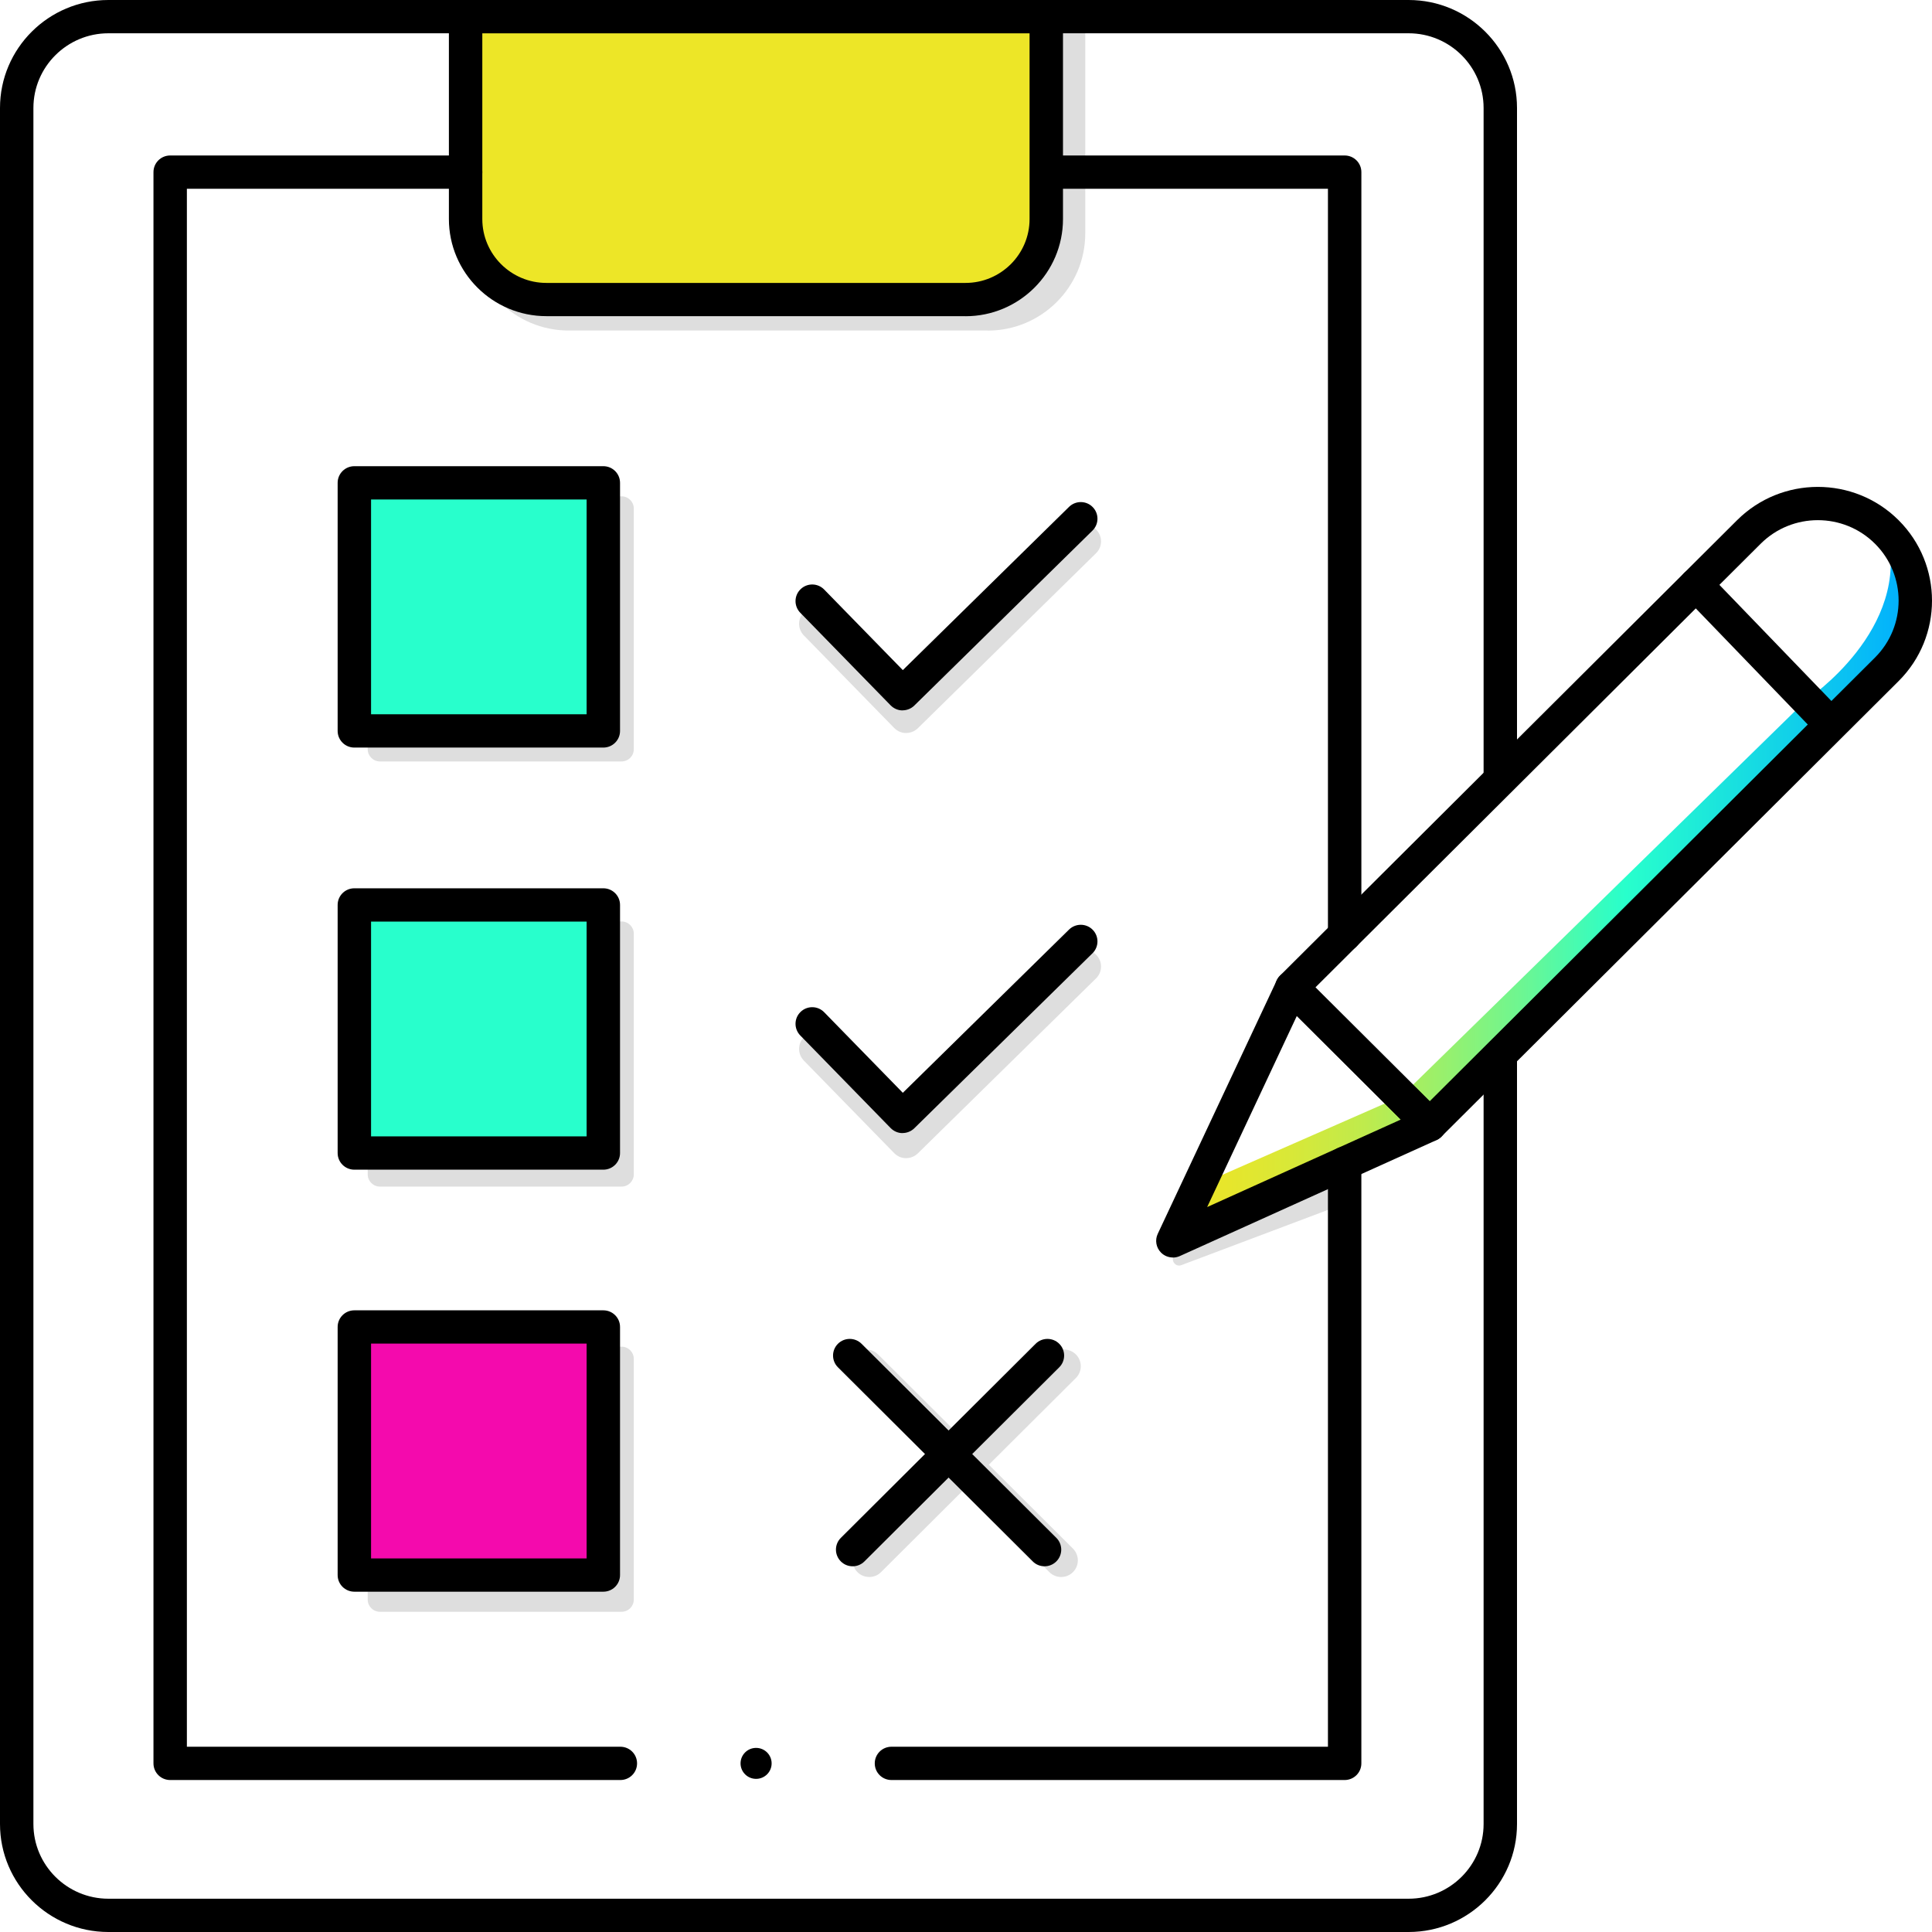 <svg width="140" height="140" viewBox="0 0 140 140" fill="none" xmlns="http://www.w3.org/2000/svg">
<g clip-path="url(#clip0_4_3703)">
<path opacity="0.13" d="M71.576 23.951H41.209C37.315 23.951 34.144 20.795 34.144 16.911V1.041H78.642V16.915C78.642 20.795 75.474 23.956 71.576 23.956V23.951Z" fill="black"/>
<path opacity="0.13" d="M45.039 35.966H27.533C27.043 35.966 26.645 36.362 26.645 36.851V54.293C26.645 54.781 27.043 55.177 27.533 55.177H45.039C45.529 55.177 45.927 54.781 45.927 54.293V36.851C45.927 36.362 45.529 35.966 45.039 35.966Z" fill="black"/>
<path opacity="0.13" d="M45.039 66.773H27.533C27.043 66.773 26.645 67.169 26.645 67.658V85.1C26.645 85.589 27.043 85.985 27.533 85.985H45.039C45.529 85.985 45.927 85.589 45.927 85.1V67.658C45.927 67.169 45.529 66.773 45.039 66.773Z" fill="black"/>
<path opacity="0.13" d="M45.039 97.585H27.533C27.043 97.585 26.645 97.981 26.645 98.469V115.912C26.645 116.4 27.043 116.796 27.533 116.796H45.039C45.529 116.796 45.927 116.4 45.927 115.912V98.469C45.927 97.981 45.529 97.585 45.039 97.585Z" fill="black"/>
<path d="M43.719 34.993H25.677V52.97H43.719V34.993Z" fill="#28FFCC"/>
<path d="M43.719 65.133H25.677V83.11H43.719V65.133Z" fill="#28FFCC"/>
<path d="M43.719 96.161H25.677V114.138H43.719V96.161Z" fill="#F40AAD"/>
<path d="M33.74 1.206H75.817V15.874C75.817 19.095 73.194 21.708 69.962 21.708H39.596C36.363 21.708 33.74 19.095 33.74 15.874V1.206Z" fill="#EDE627"/>
<path d="M88.084 85.349L101.534 79.446L130.932 50.69C130.932 50.69 138.579 45.599 136.723 38.547C138.591 41.852 138.938 41.711 138.789 43.352C138.636 44.992 137.978 47.252 136.723 48.502L103.601 81.505L84.989 89.912L88.084 85.349Z" fill="url(#paint0_linear_4_3703)"/>
<path d="M97.438 128.987H64.598C63.928 128.987 63.388 128.449 63.388 127.781C63.388 127.114 63.928 126.575 64.598 126.575H96.228V84.292C96.228 83.625 96.769 83.086 97.438 83.086C98.108 83.086 98.649 83.625 98.649 84.292V127.781C98.649 128.449 98.108 128.987 97.438 128.987Z" fill="black"/>
<path d="M97.439 68.941C96.769 68.941 96.228 68.402 96.228 67.735V13.679H76.055C75.385 13.679 74.845 13.14 74.845 12.473C74.845 11.805 75.385 11.267 76.055 11.267H97.439C98.109 11.267 98.65 11.805 98.65 12.473V67.735C98.65 68.402 98.109 68.941 97.439 68.941Z" fill="black"/>
<path d="M44.954 128.987H12.332C11.662 128.987 11.121 128.449 11.121 127.781V12.473C11.121 11.805 11.662 11.267 12.332 11.267H33.739C34.409 11.267 34.95 11.805 34.95 12.473C34.95 13.14 34.409 13.679 33.739 13.679H13.542V126.575H44.954C45.624 126.575 46.164 127.114 46.164 127.781C46.164 128.449 45.624 128.987 44.954 128.987Z" fill="black"/>
<path d="M102.075 140H7.853C3.523 140 0 136.49 0 132.176V7.824C0 3.51 3.523 0 7.853 0H102.075C106.405 0 109.928 3.51 109.928 7.824V56.5H107.507V7.824C107.507 4.841 105.07 2.412 102.075 2.412H7.853C4.859 2.412 2.421 4.841 2.421 7.824V132.176C2.421 135.159 4.859 137.588 7.853 137.588H102.075C105.07 137.588 107.507 135.159 107.507 132.176V76.407H109.928V132.176C109.928 136.49 106.405 140 102.075 140Z" fill="black"/>
<path d="M69.962 22.91H39.595C35.701 22.91 32.529 19.754 32.529 15.87V0H77.028V15.874C77.028 19.754 73.86 22.915 69.962 22.915V22.91ZM34.95 2.412V15.874C34.95 18.423 37.033 20.502 39.595 20.502H69.962C72.52 20.502 74.606 18.427 74.606 15.874V2.412H34.95Z" fill="black"/>
<path d="M43.72 54.172H25.677C25.008 54.172 24.467 53.633 24.467 52.965V34.989C24.467 34.321 25.008 33.782 25.677 33.782H43.72C44.389 33.782 44.93 34.321 44.93 34.989V52.965C44.93 53.633 44.389 54.172 43.72 54.172ZM26.888 51.759H42.509V36.195H26.888V51.759Z" fill="black"/>
<path d="M43.72 84.759H25.677C25.008 84.759 24.467 84.22 24.467 83.552V65.575C24.467 64.908 25.008 64.369 25.677 64.369H43.72C44.389 64.369 44.93 64.908 44.93 65.575V83.552C44.93 84.22 44.389 84.759 43.72 84.759ZM26.888 82.346H42.509V66.782H26.888V82.346Z" fill="black"/>
<path d="M43.72 115.34H25.677C25.008 115.34 24.467 114.802 24.467 114.134V96.157C24.467 95.49 25.008 94.951 25.677 94.951H43.72C44.389 94.951 44.93 95.49 44.93 96.157V114.134C44.93 114.802 44.389 115.34 43.72 115.34ZM26.888 112.928H42.509V97.363H26.888V112.928Z" fill="black"/>
<path d="M54.789 128.903C55.411 128.903 55.915 128.401 55.915 127.781C55.915 127.161 55.411 126.659 54.789 126.659C54.167 126.659 53.663 127.161 53.663 127.781C53.663 128.401 54.167 128.903 54.789 128.903Z" fill="black"/>
<path d="M65.406 51.478C65.406 51.478 65.398 51.478 65.394 51.478C65.071 51.478 64.764 51.341 64.538 51.112L57.989 44.401C57.525 43.923 57.533 43.159 58.013 42.697C58.493 42.23 59.26 42.242 59.724 42.721L65.422 48.559L77.467 36.73C77.944 36.263 78.71 36.267 79.178 36.742C79.647 37.216 79.642 37.98 79.166 38.447L66.253 51.128C66.027 51.349 65.72 51.474 65.402 51.474L65.406 51.478Z" fill="black"/>
<path d="M65.406 82.109C65.406 82.109 65.398 82.109 65.394 82.109C65.071 82.109 64.764 81.972 64.538 81.743L57.989 75.032C57.525 74.553 57.533 73.79 58.013 73.327C58.493 72.861 59.26 72.873 59.724 73.351L65.422 79.189L77.467 67.36C77.944 66.894 78.71 66.898 79.178 67.372C79.647 67.847 79.642 68.611 79.166 69.077L66.253 81.759C66.027 81.98 65.72 82.105 65.402 82.105L65.406 82.109Z" fill="black"/>
<path d="M75.692 113.499C75.381 113.499 75.07 113.382 74.836 113.145L60.72 99.08C60.248 98.61 60.248 97.846 60.72 97.375C61.193 96.905 61.959 96.905 62.431 97.375L76.547 111.44C77.019 111.91 77.019 112.674 76.547 113.145C76.309 113.382 76.002 113.499 75.692 113.499Z" fill="black"/>
<path d="M61.786 113.499C61.475 113.499 61.164 113.382 60.93 113.145C60.458 112.674 60.458 111.91 60.93 111.44L75.046 97.375C75.518 96.905 76.285 96.905 76.757 97.375C77.229 97.846 77.229 98.61 76.757 99.08L62.641 113.145C62.403 113.382 62.096 113.499 61.786 113.499Z" fill="black"/>
<path d="M103.601 82.712C103.29 82.712 102.979 82.595 102.745 82.358L92.754 72.402C92.528 72.177 92.398 71.868 92.398 71.55C92.398 71.232 92.528 70.923 92.754 70.698L125.876 37.695C129.104 34.478 134.354 34.478 137.579 37.695C140.807 40.912 140.807 46.143 137.579 49.355L104.456 82.358C104.218 82.595 103.911 82.712 103.601 82.712ZM95.32 71.55L103.601 79.801L135.868 47.65C138.152 45.375 138.152 41.675 135.868 39.4C133.584 37.124 129.871 37.124 127.587 39.4L95.32 71.55Z" fill="black"/>
<path d="M84.99 91.123C84.671 91.123 84.36 90.999 84.13 90.766C83.775 90.408 83.678 89.865 83.896 89.406L92.516 71.043C92.681 70.686 93.012 70.436 93.403 70.368C93.795 70.3 94.19 70.424 94.469 70.702L104.46 80.657C104.743 80.939 104.868 81.337 104.795 81.727C104.723 82.117 104.464 82.447 104.105 82.611L85.494 91.019C85.332 91.091 85.163 91.127 84.993 91.127L84.99 91.123ZM93.972 73.621L87.475 87.468L101.506 81.128L93.972 73.621Z" fill="black"/>
<path d="M132.071 53.079C131.752 53.079 131.437 52.954 131.199 52.709L122.031 43.204C121.567 42.725 121.583 41.962 122.063 41.499C122.547 41.037 123.31 41.053 123.774 41.531L132.942 51.036C133.406 51.515 133.39 52.279 132.91 52.741C132.676 52.966 132.373 53.079 132.071 53.079Z" fill="black"/>
<path opacity="0.13" d="M85.191 90.87L96.083 83.95L96.833 83.918L97.277 87.279L85.615 91.674C85.106 91.867 84.743 91.18 85.187 90.87H85.191Z" fill="black"/>
<g opacity="0.13">
<path d="M65.664 53.118C65.664 53.118 65.656 53.118 65.652 53.118C65.329 53.118 65.023 52.982 64.797 52.753L58.247 46.042C57.783 45.563 57.791 44.8 58.272 44.337C58.752 43.871 59.519 43.883 59.983 44.361L65.681 50.199L77.726 38.37C78.202 37.904 78.969 37.908 79.437 38.382C79.905 38.857 79.901 39.621 79.425 40.087L66.512 52.769C66.286 52.99 65.979 53.114 65.66 53.114L65.664 53.118Z" fill="black"/>
</g>
<g opacity="0.13">
<path d="M65.664 83.926C65.664 83.926 65.656 83.926 65.652 83.926C65.329 83.926 65.023 83.789 64.797 83.56L58.247 76.85C57.783 76.371 57.791 75.607 58.272 75.145C58.752 74.678 59.519 74.69 59.983 75.169L65.681 81.007L77.726 69.178C78.202 68.712 78.969 68.716 79.437 69.19C79.905 69.664 79.901 70.428 79.425 70.895L66.512 83.576C66.286 83.797 65.979 83.922 65.66 83.922L65.664 83.926Z" fill="black"/>
</g>
<path opacity="0.13" d="M71.653 106.141L77.964 99.853C78.436 99.382 78.436 98.618 77.964 98.148C77.492 97.677 76.725 97.677 76.253 98.148L69.942 104.436L63.63 98.148C63.158 97.677 62.392 97.677 61.919 98.148C61.447 98.618 61.447 99.382 61.919 99.853L68.231 106.141L62.133 112.216C61.661 112.687 61.661 113.451 62.133 113.921C62.371 114.159 62.678 114.275 62.989 114.275C63.3 114.275 63.61 114.159 63.844 113.921L69.942 107.846L76.039 113.921C76.278 114.159 76.584 114.275 76.895 114.275C77.206 114.275 77.516 114.159 77.75 113.921C78.222 113.451 78.222 112.687 77.75 112.216L71.653 106.141Z" fill="black"/>
</g>
<defs>
<linearGradient id="paint0_linear_4_3703" x1="84.989" y1="64.232" x2="138.817" y2="64.232" gradientUnits="userSpaceOnUse">
<stop stop-color="#EDE627"/>
<stop offset="0.07" stop-color="#E7E62B"/>
<stop offset="0.16" stop-color="#D8E838"/>
<stop offset="0.26" stop-color="#BEEB4D"/>
<stop offset="0.36" stop-color="#9AF06B"/>
<stop offset="0.47" stop-color="#6DF692"/>
<stop offset="0.58" stop-color="#35FDC0"/>
<stop offset="0.61" stop-color="#28FFCC"/>
<stop offset="1" stop-color="#00ADFF"/>
</linearGradient>
<clipPath id="clip0_4_3703">
<rect width="140" height="140" fill="white"/>
</clipPath>
</defs>
</svg>

